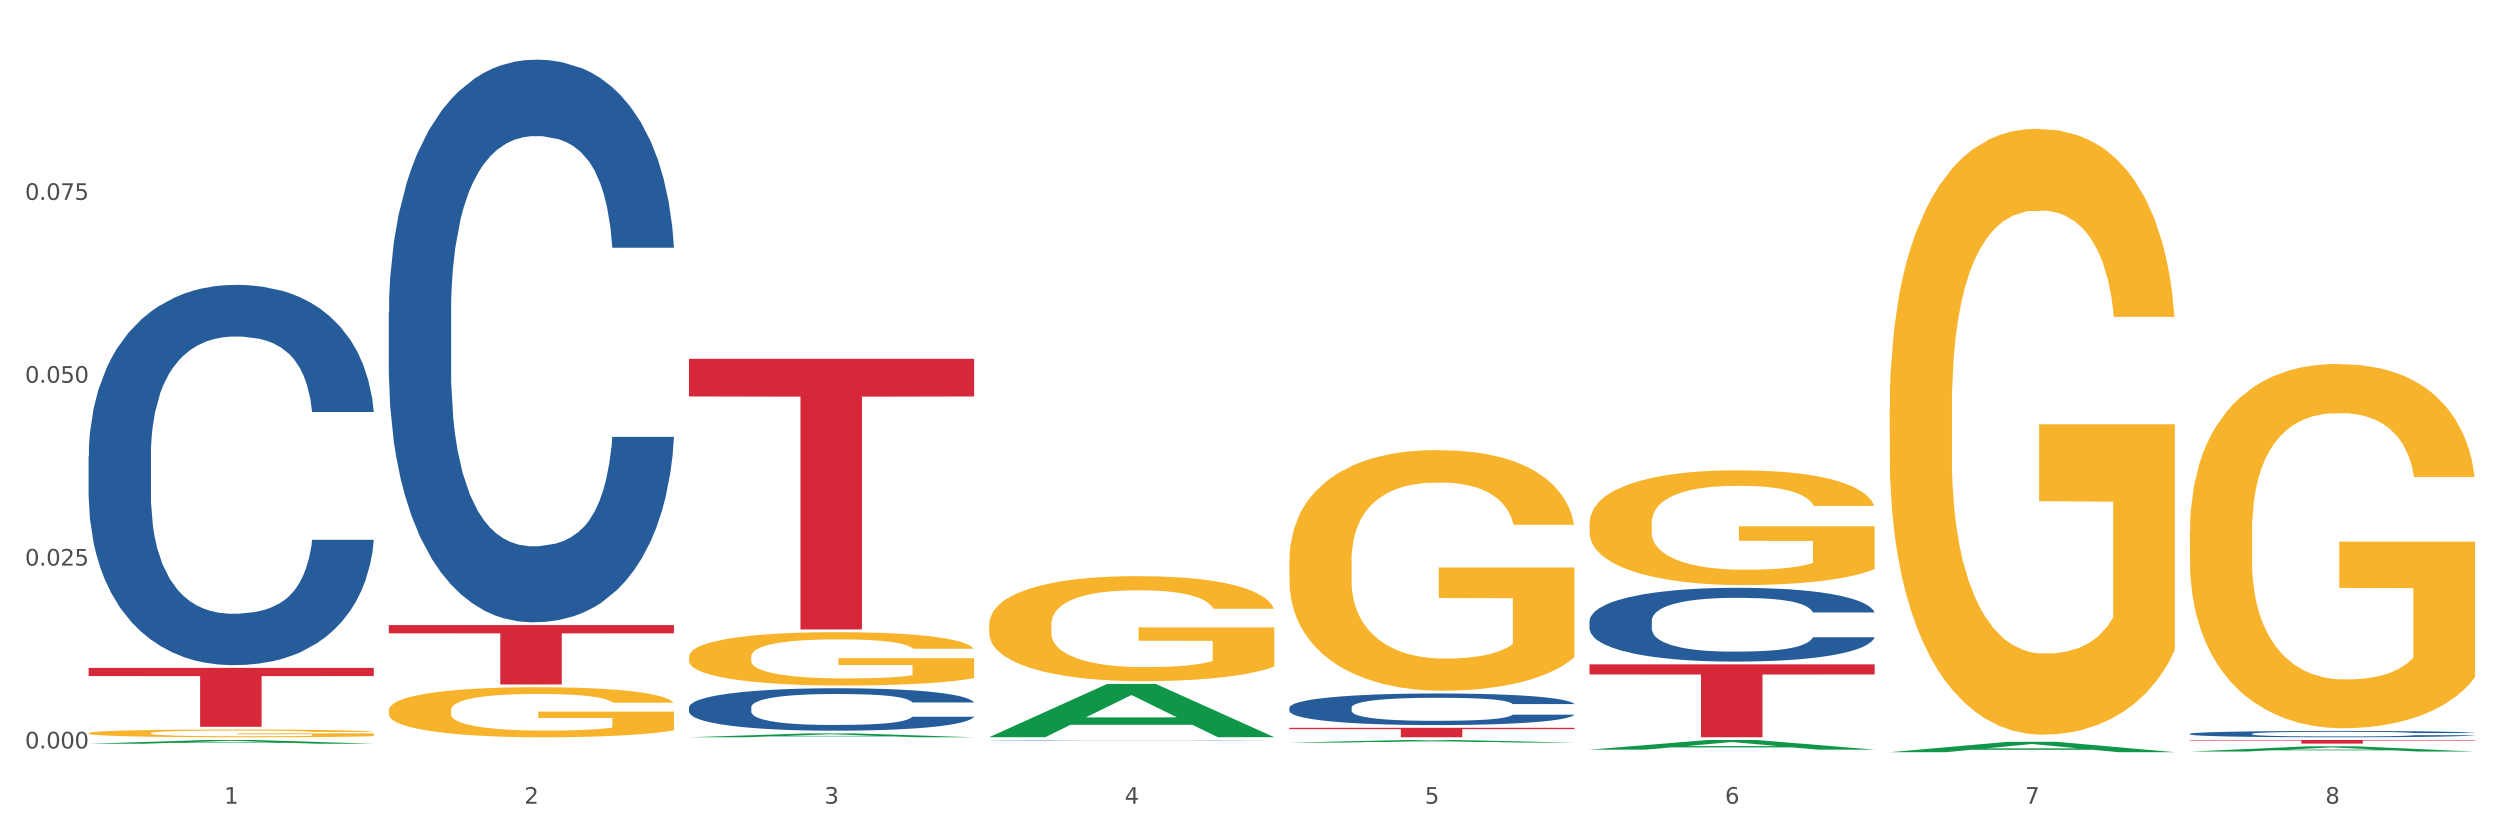 <?xml version="1.0" encoding="utf-8" standalone="no"?>
<!DOCTYPE svg PUBLIC "-//W3C//DTD SVG 1.1//EN"
  "http://www.w3.org/Graphics/SVG/1.1/DTD/svg11.dtd">
<svg xmlns:xlink="http://www.w3.org/1999/xlink" width="1080pt" height="360pt" viewBox="0 0 1080 360" xmlns="http://www.w3.org/2000/svg" version="1.1">
 <rect x="0" y="0" width="1080" height="360" fill="#333333" stroke="none"/>
 <defs>
  <style type="text/css">*{stroke-linejoin: round; stroke-linecap: butt}</style>
 </defs>
 <g id="figure_1">
  <g id="patch_1">
   <path d="M 0 360 
L 1080 360 
L 1080 0 
L 0 0 
z
" style="fill: #ffffff; stroke: #ffffff; stroke-linejoin: miter"/>
  </g>
  <g id="axes_1">
   <g id="matplotlib.axis_1">
    <g id="xtick_1">
     <g id="text_1">
      <!-- 1 -->
      <g style="fill: #4d4d4d" transform="translate(96.825 347.204) scale(0.096 -0.096)">
       <defs>
        <path id="DejaVuSans-31" d="M 794 531 
L 1825 531 
L 1825 4091 
L 703 3866 
L 703 4441 
L 1819 4666 
L 2450 4666 
L 2450 531 
L 3481 531 
L 3481 0 
L 794 0 
L 794 531 
z
" transform="scale(0.016)"/>
       </defs>
       <use xlink:href="#DejaVuSans-31"/>
      </g>
     </g>
    </g>
    <g id="xtick_2">
     <g id="text_2">
      <!-- 2 -->
      <g style="fill: #4d4d4d" transform="translate(226.5 347.204) scale(0.096 -0.096)">
       <defs>
        <path id="DejaVuSans-32" d="M 1228 531 
L 3431 531 
L 3431 0 
L 469 0 
L 469 531 
Q 828 903 1448 1529 
Q 2069 2156 2228 2338 
Q 2531 2678 2651 2914 
Q 2772 3150 2772 3378 
Q 2772 3750 2511 3984 
Q 2250 4219 1831 4219 
Q 1534 4219 1204 4116 
Q 875 4013 500 3803 
L 500 4441 
Q 881 4594 1212 4672 
Q 1544 4750 1819 4750 
Q 2544 4750 2975 4387 
Q 3406 4025 3406 3419 
Q 3406 3131 3298 2873 
Q 3191 2616 2906 2266 
Q 2828 2175 2409 1742 
Q 1991 1309 1228 531 
z
" transform="scale(0.016)"/>
       </defs>
       <use xlink:href="#DejaVuSans-32"/>
      </g>
     </g>
    </g>
    <g id="xtick_3">
     <g id="text_3">
      <!-- 3 -->
      <g style="fill: #4d4d4d" transform="translate(356.175 347.204) scale(0.096 -0.096)">
       <defs>
        <path id="DejaVuSans-33" d="M 2597 2516 
Q 3050 2419 3304 2112 
Q 3559 1806 3559 1356 
Q 3559 666 3084 287 
Q 2609 -91 1734 -91 
Q 1441 -91 1130 -33 
Q 819 25 488 141 
L 488 750 
Q 750 597 1062 519 
Q 1375 441 1716 441 
Q 2309 441 2620 675 
Q 2931 909 2931 1356 
Q 2931 1769 2642 2001 
Q 2353 2234 1838 2234 
L 1294 2234 
L 1294 2753 
L 1863 2753 
Q 2328 2753 2575 2939 
Q 2822 3125 2822 3475 
Q 2822 3834 2567 4026 
Q 2313 4219 1838 4219 
Q 1578 4219 1281 4162 
Q 984 4106 628 3988 
L 628 4550 
Q 988 4650 1302 4700 
Q 1616 4750 1894 4750 
Q 2613 4750 3031 4423 
Q 3450 4097 3450 3541 
Q 3450 3153 3228 2886 
Q 3006 2619 2597 2516 
z
" transform="scale(0.016)"/>
       </defs>
       <use xlink:href="#DejaVuSans-33"/>
      </g>
     </g>
    </g>
    <g id="xtick_4">
     <g id="text_4">
      <!-- 4 -->
      <g style="fill: #4d4d4d" transform="translate(485.85 347.204) scale(0.096 -0.096)">
       <defs>
        <path id="DejaVuSans-34" d="M 2419 4116 
L 825 1625 
L 2419 1625 
L 2419 4116 
z
M 2253 4666 
L 3047 4666 
L 3047 1625 
L 3713 1625 
L 3713 1100 
L 3047 1100 
L 3047 0 
L 2419 0 
L 2419 1100 
L 313 1100 
L 313 1709 
L 2253 4666 
z
" transform="scale(0.016)"/>
       </defs>
       <use xlink:href="#DejaVuSans-34"/>
      </g>
     </g>
    </g>
    <g id="xtick_5">
     <g id="text_5">
      <!-- 5 -->
      <g style="fill: #4d4d4d" transform="translate(615.525 347.204) scale(0.096 -0.096)">
       <defs>
        <path id="DejaVuSans-35" d="M 691 4666 
L 3169 4666 
L 3169 4134 
L 1269 4134 
L 1269 2991 
Q 1406 3038 1543 3061 
Q 1681 3084 1819 3084 
Q 2600 3084 3056 2656 
Q 3513 2228 3513 1497 
Q 3513 744 3044 326 
Q 2575 -91 1722 -91 
Q 1428 -91 1123 -41 
Q 819 9 494 109 
L 494 744 
Q 775 591 1075 516 
Q 1375 441 1709 441 
Q 2250 441 2565 725 
Q 2881 1009 2881 1497 
Q 2881 1984 2565 2268 
Q 2250 2553 1709 2553 
Q 1456 2553 1204 2497 
Q 953 2441 691 2322 
L 691 4666 
z
" transform="scale(0.016)"/>
       </defs>
       <use xlink:href="#DejaVuSans-35"/>
      </g>
     </g>
    </g>
    <g id="xtick_6">
     <g id="text_6">
      <!-- 6 -->
      <g style="fill: #4d4d4d" transform="translate(745.2 347.204) scale(0.096 -0.096)">
       <defs>
        <path id="DejaVuSans-36" d="M 2113 2584 
Q 1688 2584 1439 2293 
Q 1191 2003 1191 1497 
Q 1191 994 1439 701 
Q 1688 409 2113 409 
Q 2538 409 2786 701 
Q 3034 994 3034 1497 
Q 3034 2003 2786 2293 
Q 2538 2584 2113 2584 
z
M 3366 4563 
L 3366 3988 
Q 3128 4100 2886 4159 
Q 2644 4219 2406 4219 
Q 1781 4219 1451 3797 
Q 1122 3375 1075 2522 
Q 1259 2794 1537 2939 
Q 1816 3084 2150 3084 
Q 2853 3084 3261 2657 
Q 3669 2231 3669 1497 
Q 3669 778 3244 343 
Q 2819 -91 2113 -91 
Q 1303 -91 875 529 
Q 447 1150 447 2328 
Q 447 3434 972 4092 
Q 1497 4750 2381 4750 
Q 2619 4750 2861 4703 
Q 3103 4656 3366 4563 
z
" transform="scale(0.016)"/>
       </defs>
       <use xlink:href="#DejaVuSans-36"/>
      </g>
     </g>
    </g>
    <g id="xtick_7">
     <g id="text_7">
      <!-- 7 -->
      <g style="fill: #4d4d4d" transform="translate(874.875 347.204) scale(0.096 -0.096)">
       <defs>
        <path id="DejaVuSans-37" d="M 525 4666 
L 3525 4666 
L 3525 4397 
L 1831 0 
L 1172 0 
L 2766 4134 
L 525 4134 
L 525 4666 
z
" transform="scale(0.016)"/>
       </defs>
       <use xlink:href="#DejaVuSans-37"/>
      </g>
     </g>
    </g>
    <g id="xtick_8">
     <g id="text_8">
      <!-- 8 -->
      <g style="fill: #4d4d4d" transform="translate(1004.55 347.204) scale(0.096 -0.096)">
       <defs>
        <path id="DejaVuSans-38" d="M 2034 2216 
Q 1584 2216 1326 1975 
Q 1069 1734 1069 1313 
Q 1069 891 1326 650 
Q 1584 409 2034 409 
Q 2484 409 2743 651 
Q 3003 894 3003 1313 
Q 3003 1734 2745 1975 
Q 2488 2216 2034 2216 
z
M 1403 2484 
Q 997 2584 770 2862 
Q 544 3141 544 3541 
Q 544 4100 942 4425 
Q 1341 4750 2034 4750 
Q 2731 4750 3128 4425 
Q 3525 4100 3525 3541 
Q 3525 3141 3298 2862 
Q 3072 2584 2669 2484 
Q 3125 2378 3379 2068 
Q 3634 1759 3634 1313 
Q 3634 634 3220 271 
Q 2806 -91 2034 -91 
Q 1263 -91 848 271 
Q 434 634 434 1313 
Q 434 1759 690 2068 
Q 947 2378 1403 2484 
z
M 1172 3481 
Q 1172 3119 1398 2916 
Q 1625 2713 2034 2713 
Q 2441 2713 2670 2916 
Q 2900 3119 2900 3481 
Q 2900 3844 2670 4047 
Q 2441 4250 2034 4250 
Q 1625 4250 1398 4047 
Q 1172 3844 1172 3481 
z
" transform="scale(0.016)"/>
       </defs>
       <use xlink:href="#DejaVuSans-38"/>
      </g>
     </g>
    </g>
    <g id="xtick_9"/>
    <g id="xtick_10"/>
    <g id="xtick_11"/>
    <g id="xtick_12"/>
    <g id="xtick_13"/>
    <g id="xtick_14"/>
    <g id="xtick_15"/>
   </g>
   <g id="matplotlib.axis_2">
    <g id="ytick_1">
     <g id="text_9">
      <!-- 0.000 -->
      <g style="fill: #4d4d4d" transform="translate(10.8 323.327) scale(0.096 -0.096)">
       <defs>
        <path id="DejaVuSans-30" d="M 2034 4250 
Q 1547 4250 1301 3770 
Q 1056 3291 1056 2328 
Q 1056 1369 1301 889 
Q 1547 409 2034 409 
Q 2525 409 2770 889 
Q 3016 1369 3016 2328 
Q 3016 3291 2770 3770 
Q 2525 4250 2034 4250 
z
M 2034 4750 
Q 2819 4750 3233 4129 
Q 3647 3509 3647 2328 
Q 3647 1150 3233 529 
Q 2819 -91 2034 -91 
Q 1250 -91 836 529 
Q 422 1150 422 2328 
Q 422 3509 836 4129 
Q 1250 4750 2034 4750 
z
" transform="scale(0.016)"/>
        <path id="DejaVuSans-2e" d="M 684 794 
L 1344 794 
L 1344 0 
L 684 0 
L 684 794 
z
" transform="scale(0.016)"/>
       </defs>
       <use xlink:href="#DejaVuSans-30"/>
       <use xlink:href="#DejaVuSans-2e" transform="translate(63.623 0)"/>
       <use xlink:href="#DejaVuSans-30" transform="translate(95.41 0)"/>
       <use xlink:href="#DejaVuSans-30" transform="translate(159.033 0)"/>
       <use xlink:href="#DejaVuSans-30" transform="translate(222.656 0)"/>
      </g>
     </g>
    </g>
    <g id="ytick_2">
     <g id="text_10">
      <!-- 0.025 -->
      <g style="fill: #4d4d4d" transform="translate(10.8 244.335) scale(0.096 -0.096)">
       <use xlink:href="#DejaVuSans-30"/>
       <use xlink:href="#DejaVuSans-2e" transform="translate(63.623 0)"/>
       <use xlink:href="#DejaVuSans-30" transform="translate(95.41 0)"/>
       <use xlink:href="#DejaVuSans-32" transform="translate(159.033 0)"/>
       <use xlink:href="#DejaVuSans-35" transform="translate(222.656 0)"/>
      </g>
     </g>
    </g>
    <g id="ytick_3">
     <g id="text_11">
      <!-- 0.050 -->
      <g style="fill: #4d4d4d" transform="translate(10.8 165.344) scale(0.096 -0.096)">
       <use xlink:href="#DejaVuSans-30"/>
       <use xlink:href="#DejaVuSans-2e" transform="translate(63.623 0)"/>
       <use xlink:href="#DejaVuSans-30" transform="translate(95.41 0)"/>
       <use xlink:href="#DejaVuSans-35" transform="translate(159.033 0)"/>
       <use xlink:href="#DejaVuSans-30" transform="translate(222.656 0)"/>
      </g>
     </g>
    </g>
    <g id="ytick_4">
     <g id="text_12">
      <!-- 0.075 -->
      <g style="fill: #4d4d4d" transform="translate(10.8 86.352) scale(0.096 -0.096)">
       <use xlink:href="#DejaVuSans-30"/>
       <use xlink:href="#DejaVuSans-2e" transform="translate(63.623 0)"/>
       <use xlink:href="#DejaVuSans-30" transform="translate(95.41 0)"/>
       <use xlink:href="#DejaVuSans-37" transform="translate(159.033 0)"/>
       <use xlink:href="#DejaVuSans-35" transform="translate(222.656 0)"/>
      </g>
     </g>
    </g>
    <g id="ytick_5"/>
    <g id="ytick_6"/>
    <g id="ytick_7"/>
    <g id="ytick_8"/>
   </g>
   <g id="PolyCollection_1">
    <path d="M 38.283 321.289 
L 38.41 321.288 
L 89.211 319.682 
L 110.293 319.68 
L 161.474 321.292 
L 137.09 321.292 
L 126.041 320.917 
L 73.589 320.917 
L 73.208 320.923 
L 62.54 321.292 
L 38.283 321.292 
L 38.283 321.289 
L 80.193 320.693 
L 119.437 320.691 
L 100.006 320.024 
L 99.752 320.021 
L 99.498 320.025 
L 80.066 320.691 
L 80.193 320.693 
L 38.283 321.289 
z
" clip-path="url(#p9189af921f)" style="fill: #109648"/>
    <path d="M 297.633 305.564 
L 297.779 305.547 
L 297.779 305.078 
L 298.216 304.442 
L 299.817 303.27 
L 301.856 302.382 
L 305.351 301.344 
L 307.244 300.909 
L 309.719 300.423 
L 314.816 299.636 
L 320.641 298.966 
L 324.718 298.598 
L 327.776 298.363 
L 334.62 297.945 
L 338.551 297.76 
L 342.629 297.61 
L 346.123 297.509 
L 351.948 297.392 
L 356.608 297.342 
L 361.996 297.325 
L 366.51 297.342 
L 372.48 297.409 
L 381.217 297.61 
L 384.566 297.727 
L 389.08 297.928 
L 393.74 298.196 
L 397.526 298.464 
L 401.894 298.849 
L 406.409 299.351 
L 410.777 299.988 
L 413.835 300.574 
L 416.31 301.193 
L 418.495 301.947 
L 420.096 302.767 
L 420.825 303.454 
L 394.177 303.454 
L 393.449 302.834 
L 391.993 302.165 
L 390.536 301.712 
L 388.935 301.344 
L 386.459 300.925 
L 384.275 300.657 
L 380.634 300.339 
L 377.285 300.138 
L 374.519 300.021 
L 371.169 299.921 
L 364.034 299.82 
L 358.938 299.82 
L 355.734 299.854 
L 351.802 299.937 
L 348.453 300.055 
L 344.522 300.256 
L 341.464 300.473 
L 338.406 300.758 
L 336.658 300.959 
L 334.037 301.327 
L 332.29 301.629 
L 329.96 302.148 
L 328.649 302.516 
L 326.32 303.471 
L 325.3 304.174 
L 324.863 304.66 
L 324.572 305.195 
L 324.572 307.808 
L 325.446 308.98 
L 326.174 309.482 
L 327.339 310.052 
L 329.523 310.788 
L 332.727 311.509 
L 336.076 312.028 
L 338.843 312.346 
L 341.464 312.58 
L 344.085 312.764 
L 347.288 312.932 
L 349.909 313.032 
L 353.841 313.133 
L 358.501 313.183 
L 362.141 313.183 
L 369.568 313.099 
L 372.917 313.016 
L 376.12 312.898 
L 379.615 312.714 
L 382.382 312.513 
L 383.984 312.363 
L 386.605 312.044 
L 388.643 311.709 
L 390.391 311.324 
L 391.556 310.989 
L 392.866 310.487 
L 393.886 309.918 
L 394.177 309.616 
L 420.825 309.616 
L 420.242 310.219 
L 419.223 310.805 
L 417.184 311.592 
L 415.582 312.044 
L 413.107 312.597 
L 410.486 313.066 
L 406.845 313.585 
L 403.496 313.97 
L 400.001 314.305 
L 396.215 314.606 
L 389.371 315.025 
L 386.896 315.142 
L 381.654 315.343 
L 377.577 315.46 
L 371.606 315.578 
L 365.49 315.645 
L 359.083 315.661 
L 353.404 315.628 
L 347.143 315.527 
L 343.211 315.427 
L 338.843 315.276 
L 333.746 315.042 
L 328.941 314.757 
L 324.427 314.422 
L 320.204 314.037 
L 316.272 313.602 
L 311.175 312.882 
L 307.389 312.178 
L 304.623 311.525 
L 302.73 310.973 
L 300.837 310.269 
L 299.817 309.784 
L 298.216 308.612 
L 297.633 307.523 
L 297.633 305.564 
z
" clip-path="url(#p9189af921f)" style="fill: #255c99"/>
    <path d="M 427.308 319.776 
L 427.454 319.775 
L 427.454 319.77 
L 427.891 319.763 
L 429.493 319.749 
L 431.531 319.739 
L 435.026 319.727 
L 436.919 319.722 
L 439.394 319.716 
L 444.491 319.707 
L 450.316 319.699 
L 454.393 319.695 
L 457.451 319.692 
L 464.295 319.687 
L 468.226 319.685 
L 472.304 319.683 
L 475.798 319.682 
L 481.623 319.681 
L 486.283 319.68 
L 491.671 319.68 
L 496.185 319.68 
L 502.155 319.681 
L 510.892 319.683 
L 514.241 319.685 
L 518.755 319.687 
L 523.415 319.69 
L 527.201 319.693 
L 531.57 319.698 
L 536.084 319.704 
L 540.452 319.711 
L 543.51 319.718 
L 545.986 319.725 
L 548.17 319.734 
L 549.772 319.743 
L 550.5 319.751 
L 523.852 319.751 
L 523.124 319.744 
L 521.668 319.736 
L 520.211 319.731 
L 518.61 319.727 
L 516.134 319.722 
L 513.95 319.719 
L 510.31 319.715 
L 506.96 319.713 
L 504.194 319.711 
L 500.844 319.71 
L 493.709 319.709 
L 488.613 319.709 
L 485.409 319.709 
L 481.478 319.71 
L 478.128 319.712 
L 474.197 319.714 
L 471.139 319.717 
L 468.081 319.72 
L 466.333 319.722 
L 463.712 319.726 
L 461.965 319.73 
L 459.635 319.736 
L 458.325 319.74 
L 455.995 319.751 
L 454.975 319.76 
L 454.539 319.765 
L 454.247 319.771 
L 454.247 319.802 
L 455.121 319.815 
L 455.849 319.821 
L 457.014 319.828 
L 459.198 319.836 
L 462.402 319.845 
L 465.751 319.851 
L 468.518 319.854 
L 471.139 319.857 
L 473.76 319.859 
L 476.963 319.861 
L 479.585 319.862 
L 483.516 319.864 
L 488.176 319.864 
L 491.816 319.864 
L 499.243 319.863 
L 502.592 319.862 
L 505.795 319.861 
L 509.29 319.859 
L 512.057 319.856 
L 513.659 319.855 
L 516.28 319.851 
L 518.318 319.847 
L 520.066 319.843 
L 521.231 319.839 
L 522.541 319.833 
L 523.561 319.826 
L 523.852 319.823 
L 550.5 319.823 
L 549.917 319.83 
L 548.898 319.837 
L 546.859 319.846 
L 545.257 319.851 
L 542.782 319.857 
L 540.161 319.863 
L 536.52 319.869 
L 533.171 319.873 
L 529.677 319.877 
L 525.89 319.881 
L 519.047 319.886 
L 516.571 319.887 
L 511.329 319.889 
L 507.252 319.891 
L 501.281 319.892 
L 495.165 319.893 
L 488.758 319.893 
L 483.079 319.893 
L 476.818 319.891 
L 472.886 319.89 
L 468.518 319.888 
L 463.421 319.886 
L 458.616 319.882 
L 454.102 319.879 
L 449.879 319.874 
L 445.947 319.869 
L 440.851 319.861 
L 437.065 319.852 
L 434.298 319.845 
L 432.405 319.838 
L 430.512 319.83 
L 429.493 319.825 
L 427.891 319.811 
L 427.308 319.798 
L 427.308 319.776 
z
" clip-path="url(#p9189af921f)" style="fill: #255c99"/>
    <path d="M 556.983 305.719 
L 557.129 305.707 
L 557.129 305.358 
L 557.566 304.884 
L 559.168 304.011 
L 561.206 303.35 
L 564.701 302.577 
L 566.594 302.253 
L 569.07 301.891 
L 574.166 301.305 
L 579.991 300.807 
L 584.068 300.532 
L 587.126 300.358 
L 593.97 300.046 
L 597.902 299.909 
L 601.979 299.797 
L 605.474 299.722 
L 611.298 299.635 
L 615.958 299.597 
L 621.346 299.585 
L 625.86 299.597 
L 631.83 299.647 
L 640.567 299.797 
L 643.916 299.884 
L 648.43 300.034 
L 653.09 300.233 
L 656.876 300.433 
L 661.245 300.719 
L 665.759 301.093 
L 670.127 301.567 
L 673.185 302.004 
L 675.661 302.465 
L 677.845 303.026 
L 679.447 303.637 
L 680.175 304.148 
L 653.527 304.148 
L 652.799 303.687 
L 651.343 303.188 
L 649.887 302.851 
L 648.285 302.577 
L 645.809 302.265 
L 643.625 302.066 
L 639.985 301.829 
L 636.635 301.679 
L 633.869 301.592 
L 630.52 301.517 
L 623.384 301.442 
L 618.288 301.442 
L 615.084 301.467 
L 611.153 301.53 
L 607.803 301.617 
L 603.872 301.767 
L 600.814 301.929 
L 597.756 302.141 
L 596.009 302.29 
L 593.387 302.565 
L 591.64 302.789 
L 589.31 303.176 
L 588 303.45 
L 585.67 304.161 
L 584.65 304.684 
L 584.214 305.046 
L 583.922 305.445 
L 583.922 307.39 
L 584.796 308.263 
L 585.524 308.637 
L 586.689 309.061 
L 588.873 309.609 
L 592.077 310.145 
L 595.426 310.532 
L 598.193 310.769 
L 600.814 310.943 
L 603.435 311.081 
L 606.639 311.205 
L 609.26 311.28 
L 613.191 311.355 
L 617.851 311.392 
L 621.491 311.392 
L 628.918 311.33 
L 632.267 311.268 
L 635.471 311.18 
L 638.965 311.043 
L 641.732 310.894 
L 643.334 310.781 
L 645.955 310.544 
L 647.994 310.295 
L 649.741 310.008 
L 650.906 309.759 
L 652.216 309.385 
L 653.236 308.961 
L 653.527 308.737 
L 680.175 308.737 
L 679.592 309.185 
L 678.573 309.622 
L 676.534 310.208 
L 674.933 310.544 
L 672.457 310.956 
L 669.836 311.305 
L 666.196 311.692 
L 662.846 311.978 
L 659.352 312.228 
L 655.566 312.452 
L 648.722 312.764 
L 646.246 312.851 
L 641.004 313.001 
L 636.927 313.088 
L 630.956 313.175 
L 624.841 313.225 
L 618.433 313.238 
L 612.754 313.213 
L 606.493 313.138 
L 602.561 313.063 
L 598.193 312.951 
L 593.096 312.776 
L 588.291 312.564 
L 583.777 312.315 
L 579.554 312.028 
L 575.622 311.704 
L 570.526 311.168 
L 566.74 310.644 
L 563.973 310.158 
L 562.08 309.746 
L 560.187 309.223 
L 559.168 308.861 
L 557.566 307.988 
L 556.983 307.178 
L 556.983 305.719 
z
" clip-path="url(#p9189af921f)" style="fill: #255c99"/>
    <path d="M 686.658 268.26 
L 686.804 268.23 
L 686.804 267.415 
L 687.241 266.309 
L 688.843 264.271 
L 690.881 262.728 
L 694.376 260.923 
L 696.269 260.166 
L 698.745 259.322 
L 703.841 257.954 
L 709.666 256.789 
L 713.743 256.149 
L 716.801 255.741 
L 723.645 255.013 
L 727.577 254.693 
L 731.654 254.431 
L 735.149 254.256 
L 740.973 254.052 
L 745.633 253.965 
L 751.021 253.936 
L 755.535 253.965 
L 761.505 254.082 
L 770.242 254.431 
L 773.591 254.635 
L 778.105 254.984 
L 782.765 255.45 
L 786.551 255.916 
L 790.92 256.585 
L 795.434 257.459 
L 799.802 258.565 
L 802.86 259.584 
L 805.336 260.661 
L 807.52 261.971 
L 809.122 263.398 
L 809.85 264.591 
L 783.202 264.591 
L 782.474 263.514 
L 781.018 262.35 
L 779.562 261.564 
L 777.96 260.923 
L 775.484 260.195 
L 773.3 259.729 
L 769.66 259.176 
L 766.311 258.827 
L 763.544 258.623 
L 760.195 258.449 
L 753.059 258.274 
L 747.963 258.274 
L 744.759 258.332 
L 740.828 258.478 
L 737.479 258.681 
L 733.547 259.031 
L 730.489 259.409 
L 727.431 259.904 
L 725.684 260.254 
L 723.063 260.894 
L 721.315 261.418 
L 718.985 262.321 
L 717.675 262.961 
L 715.345 264.62 
L 714.326 265.843 
L 713.889 266.687 
L 713.597 267.619 
L 713.597 272.161 
L 714.471 274.199 
L 715.199 275.072 
L 716.364 276.062 
L 718.548 277.343 
L 721.752 278.595 
L 725.101 279.497 
L 727.868 280.05 
L 730.489 280.458 
L 733.11 280.778 
L 736.314 281.069 
L 738.935 281.244 
L 742.866 281.419 
L 747.526 281.506 
L 751.166 281.506 
L 758.593 281.36 
L 761.942 281.215 
L 765.146 281.011 
L 768.64 280.691 
L 771.407 280.341 
L 773.009 280.079 
L 775.63 279.526 
L 777.669 278.944 
L 779.416 278.274 
L 780.581 277.692 
L 781.891 276.819 
L 782.911 275.829 
L 783.202 275.305 
L 809.85 275.305 
L 809.267 276.353 
L 808.248 277.372 
L 806.209 278.74 
L 804.608 279.526 
L 802.132 280.487 
L 799.511 281.302 
L 795.871 282.205 
L 792.521 282.874 
L 789.027 283.457 
L 785.241 283.981 
L 778.397 284.708 
L 775.921 284.912 
L 770.679 285.262 
L 766.602 285.465 
L 760.632 285.669 
L 754.516 285.786 
L 748.109 285.815 
L 742.429 285.756 
L 736.168 285.582 
L 732.236 285.407 
L 727.868 285.145 
L 722.771 284.737 
L 717.966 284.243 
L 713.452 283.66 
L 709.229 282.991 
L 705.297 282.234 
L 700.201 280.982 
L 696.415 279.759 
L 693.648 278.624 
L 691.755 277.663 
L 689.862 276.44 
L 688.843 275.596 
L 687.241 273.558 
L 686.658 271.666 
L 686.658 268.26 
z
" clip-path="url(#p9189af921f)" style="fill: #255c99"/>
    <path d="M 946.009 317.001 
L 946.154 316.998 
L 946.154 316.928 
L 946.591 316.834 
L 948.193 316.659 
L 950.232 316.527 
L 953.726 316.372 
L 955.619 316.307 
L 958.095 316.235 
L 963.191 316.118 
L 969.016 316.018 
L 973.093 315.963 
L 976.151 315.928 
L 982.995 315.866 
L 986.927 315.839 
L 991.004 315.816 
L 994.499 315.801 
L 1000.324 315.784 
L 1004.983 315.776 
L 1010.371 315.774 
L 1014.885 315.776 
L 1020.855 315.786 
L 1029.592 315.816 
L 1032.942 315.834 
L 1037.456 315.864 
L 1042.115 315.904 
L 1045.901 315.943 
L 1050.27 316.001 
L 1054.784 316.076 
L 1059.152 316.17 
L 1062.21 316.258 
L 1064.686 316.35 
L 1066.87 316.462 
L 1068.472 316.584 
L 1069.2 316.687 
L 1042.552 316.687 
L 1041.824 316.594 
L 1040.368 316.494 
L 1038.912 316.427 
L 1037.31 316.372 
L 1034.835 316.31 
L 1032.65 316.27 
L 1029.01 316.223 
L 1025.661 316.193 
L 1022.894 316.175 
L 1019.545 316.16 
L 1012.41 316.145 
L 1007.313 316.145 
L 1004.11 316.15 
L 1000.178 316.163 
L 996.829 316.18 
L 992.897 316.21 
L 989.839 316.243 
L 986.781 316.285 
L 985.034 316.315 
L 982.413 316.37 
L 980.665 316.415 
L 978.335 316.492 
L 977.025 316.547 
L 974.695 316.689 
L 973.676 316.794 
L 973.239 316.866 
L 972.948 316.946 
L 972.948 317.335 
L 973.821 317.509 
L 974.549 317.584 
L 975.714 317.669 
L 977.899 317.779 
L 981.102 317.886 
L 984.451 317.963 
L 987.218 318.011 
L 989.839 318.046 
L 992.46 318.073 
L 995.664 318.098 
L 998.285 318.113 
L 1002.217 318.128 
L 1006.876 318.135 
L 1010.517 318.135 
L 1017.943 318.123 
L 1021.292 318.11 
L 1024.496 318.093 
L 1027.991 318.065 
L 1030.757 318.036 
L 1032.359 318.013 
L 1034.98 317.966 
L 1037.019 317.916 
L 1038.766 317.858 
L 1039.931 317.809 
L 1041.242 317.734 
L 1042.261 317.649 
L 1042.552 317.604 
L 1069.2 317.604 
L 1068.618 317.694 
L 1067.598 317.781 
L 1065.56 317.898 
L 1063.958 317.966 
L 1061.482 318.048 
L 1058.861 318.118 
L 1055.221 318.195 
L 1051.872 318.252 
L 1048.377 318.302 
L 1044.591 318.347 
L 1037.747 318.41 
L 1035.271 318.427 
L 1030.029 318.457 
L 1025.952 318.474 
L 1019.982 318.492 
L 1013.866 318.502 
L 1007.459 318.504 
L 1001.78 318.499 
L 995.518 318.484 
L 991.587 318.469 
L 987.218 318.447 
L 982.121 318.412 
L 977.316 318.37 
L 972.802 318.32 
L 968.579 318.262 
L 964.648 318.198 
L 959.551 318.09 
L 955.765 317.986 
L 952.998 317.888 
L 951.105 317.806 
L 949.212 317.701 
L 948.193 317.629 
L 946.591 317.455 
L 946.009 317.292 
L 946.009 317.001 
z
" clip-path="url(#p9189af921f)" style="fill: #255c99"/>
    <path d="M 38.283 316.701 
L 38.428 316.698 
L 38.428 316.587 
L 38.719 316.492 
L 40.174 316.263 
L 42.355 316.073 
L 43.955 315.972 
L 45.555 315.889 
L 47.446 315.806 
L 49.773 315.721 
L 53.991 315.595 
L 56.609 315.531 
L 59.809 315.463 
L 65.627 315.365 
L 69.844 315.31 
L 74.208 315.264 
L 81.335 315.209 
L 85.989 315.185 
L 90.934 315.166 
L 96.897 315.154 
L 101.406 315.151 
L 111.296 315.16 
L 119.732 315.188 
L 123.804 315.209 
L 129.04 315.246 
L 131.804 315.271 
L 136.312 315.32 
L 140.967 315.384 
L 144.166 315.439 
L 148.966 315.543 
L 152.602 315.647 
L 155.947 315.776 
L 157.693 315.865 
L 159.002 315.947 
L 160.165 316.042 
L 161.329 316.192 
L 135.149 316.192 
L 134.131 316.085 
L 132.531 315.984 
L 130.204 315.886 
L 128.168 315.825 
L 124.677 315.748 
L 121.477 315.699 
L 118.132 315.663 
L 114.059 315.632 
L 110.86 315.617 
L 106.351 315.604 
L 97.479 315.607 
L 91.516 315.632 
L 87.443 315.663 
L 84.825 315.69 
L 82.498 315.721 
L 79.88 315.764 
L 76.826 315.828 
L 74.644 315.886 
L 72.462 315.96 
L 70.717 316.033 
L 69.117 316.119 
L 67.808 316.211 
L 66.79 316.306 
L 65.917 316.422 
L 65.19 316.615 
L 65.19 317.034 
L 65.481 317.129 
L 66.208 317.255 
L 67.081 317.35 
L 68.535 317.463 
L 69.844 317.54 
L 72.317 317.65 
L 75.08 317.742 
L 77.262 317.8 
L 79.444 317.849 
L 83.225 317.916 
L 87.443 317.971 
L 91.079 318.005 
L 96.024 318.036 
L 99.37 318.048 
L 102.279 318.054 
L 109.405 318.054 
L 114.496 318.045 
L 120.168 318.024 
L 124.531 317.996 
L 128.168 317.962 
L 132.24 317.907 
L 134.858 317.855 
L 134.858 317.215 
L 102.86 317.212 
L 102.86 316.786 
L 161.474 316.786 
L 161.474 318.036 
L 159.002 318.1 
L 156.238 318.158 
L 153.329 318.21 
L 148.966 318.275 
L 143.73 318.336 
L 139.076 318.379 
L 134.131 318.416 
L 128.313 318.449 
L 120.75 318.48 
L 116.096 318.492 
L 110.278 318.501 
L 103.442 318.504 
L 97.479 318.498 
L 91.661 318.483 
L 85.552 318.455 
L 79.589 318.416 
L 75.08 318.376 
L 70.572 318.327 
L 65.772 318.262 
L 61.99 318.201 
L 59.082 318.146 
L 55.882 318.076 
L 52.391 317.984 
L 49.773 317.901 
L 47.446 317.815 
L 44.973 317.705 
L 43.228 317.61 
L 41.483 317.491 
L 40.465 317.402 
L 39.301 317.264 
L 38.428 317.071 
L 38.283 316.701 
z
" clip-path="url(#p9189af921f)" style="fill: #f7b32b"/>
    <path d="M 167.958 306.871 
L 168.104 306.851 
L 168.104 306.14 
L 168.394 305.528 
L 169.849 304.047 
L 172.031 302.822 
L 173.63 302.17 
L 175.23 301.637 
L 177.121 301.104 
L 179.448 300.551 
L 183.666 299.741 
L 186.284 299.326 
L 189.484 298.891 
L 195.302 298.259 
L 199.52 297.904 
L 203.883 297.608 
L 211.01 297.252 
L 215.664 297.094 
L 220.609 296.976 
L 226.572 296.897 
L 231.081 296.877 
L 240.971 296.936 
L 249.407 297.114 
L 253.479 297.252 
L 258.715 297.489 
L 261.479 297.647 
L 265.988 297.963 
L 270.642 298.378 
L 273.842 298.733 
L 278.641 299.405 
L 282.277 300.077 
L 285.623 300.906 
L 287.368 301.479 
L 288.677 302.012 
L 289.84 302.624 
L 291.004 303.592 
L 264.824 303.592 
L 263.806 302.901 
L 262.206 302.249 
L 259.879 301.617 
L 257.843 301.222 
L 254.352 300.728 
L 251.152 300.412 
L 247.807 300.175 
L 243.735 299.978 
L 240.535 299.879 
L 236.026 299.8 
L 227.154 299.82 
L 221.191 299.978 
L 217.118 300.175 
L 214.5 300.353 
L 212.173 300.551 
L 209.555 300.827 
L 206.501 301.242 
L 204.319 301.617 
L 202.138 302.091 
L 200.392 302.565 
L 198.792 303.118 
L 197.483 303.711 
L 196.465 304.323 
L 195.593 305.074 
L 194.865 306.318 
L 194.865 309.024 
L 195.156 309.636 
L 195.883 310.446 
L 196.756 311.058 
L 198.211 311.789 
L 199.52 312.283 
L 201.992 312.994 
L 204.756 313.586 
L 206.937 313.962 
L 209.119 314.278 
L 212.9 314.712 
L 217.118 315.068 
L 220.754 315.285 
L 225.699 315.482 
L 229.045 315.561 
L 231.954 315.601 
L 239.08 315.601 
L 244.171 315.542 
L 249.843 315.403 
L 254.207 315.226 
L 257.843 315.008 
L 261.915 314.653 
L 264.533 314.317 
L 264.533 310.189 
L 232.535 310.169 
L 232.535 307.424 
L 291.149 307.424 
L 291.149 315.482 
L 288.677 315.897 
L 285.913 316.272 
L 283.005 316.608 
L 278.641 317.023 
L 273.405 317.418 
L 268.751 317.695 
L 263.806 317.932 
L 257.988 318.149 
L 250.425 318.346 
L 245.771 318.425 
L 239.953 318.485 
L 233.117 318.504 
L 227.154 318.465 
L 221.336 318.366 
L 215.227 318.188 
L 209.264 317.932 
L 204.756 317.675 
L 200.247 317.359 
L 195.447 316.944 
L 191.666 316.549 
L 188.757 316.193 
L 185.557 315.739 
L 182.066 315.147 
L 179.448 314.613 
L 177.121 314.06 
L 174.649 313.349 
L 172.903 312.737 
L 171.158 311.967 
L 170.14 311.394 
L 168.976 310.505 
L 168.104 309.261 
L 167.958 306.871 
z
" clip-path="url(#p9189af921f)" style="fill: #f7b32b"/>
    <path d="M 297.633 283.753 
L 297.779 283.732 
L 297.779 282.974 
L 298.07 282.321 
L 299.524 280.743 
L 301.706 279.438 
L 303.306 278.743 
L 304.905 278.175 
L 306.796 277.607 
L 309.123 277.018 
L 313.341 276.155 
L 315.959 275.713 
L 319.159 275.25 
L 324.977 274.576 
L 329.195 274.197 
L 333.558 273.881 
L 340.685 273.503 
L 345.339 273.334 
L 350.284 273.208 
L 356.247 273.124 
L 360.756 273.103 
L 370.646 273.166 
L 379.082 273.355 
L 383.154 273.503 
L 388.39 273.755 
L 391.154 273.924 
L 395.663 274.26 
L 400.317 274.702 
L 403.517 275.081 
L 408.316 275.797 
L 411.952 276.512 
L 415.298 277.396 
L 417.043 278.007 
L 418.352 278.575 
L 419.516 279.227 
L 420.679 280.259 
L 394.499 280.259 
L 393.481 279.522 
L 391.881 278.828 
L 389.554 278.154 
L 387.518 277.733 
L 384.027 277.207 
L 380.827 276.87 
L 377.482 276.618 
L 373.41 276.407 
L 370.21 276.302 
L 365.701 276.218 
L 356.829 276.239 
L 350.866 276.407 
L 346.793 276.618 
L 344.175 276.807 
L 341.848 277.018 
L 339.23 277.312 
L 336.176 277.754 
L 333.994 278.154 
L 331.813 278.659 
L 330.067 279.164 
L 328.467 279.754 
L 327.158 280.385 
L 326.14 281.038 
L 325.268 281.837 
L 324.54 283.163 
L 324.54 286.047 
L 324.831 286.699 
L 325.558 287.562 
L 326.431 288.215 
L 327.886 288.993 
L 329.195 289.52 
L 331.667 290.277 
L 334.431 290.909 
L 336.612 291.309 
L 338.794 291.645 
L 342.575 292.108 
L 346.793 292.487 
L 350.429 292.719 
L 355.375 292.929 
L 358.72 293.013 
L 361.629 293.055 
L 368.755 293.055 
L 373.846 292.992 
L 379.518 292.845 
L 383.882 292.656 
L 387.518 292.424 
L 391.59 292.045 
L 394.208 291.687 
L 394.208 287.289 
L 362.21 287.268 
L 362.21 284.342 
L 420.825 284.342 
L 420.825 292.929 
L 418.352 293.371 
L 415.589 293.771 
L 412.68 294.129 
L 408.316 294.571 
L 403.08 294.992 
L 398.426 295.286 
L 393.481 295.539 
L 387.663 295.771 
L 380.1 295.981 
L 375.446 296.065 
L 369.628 296.128 
L 362.792 296.149 
L 356.829 296.107 
L 351.011 296.002 
L 344.903 295.813 
L 338.939 295.539 
L 334.431 295.265 
L 329.922 294.929 
L 325.122 294.487 
L 321.341 294.066 
L 318.432 293.687 
L 315.232 293.203 
L 311.741 292.571 
L 309.123 292.003 
L 306.796 291.414 
L 304.324 290.656 
L 302.578 290.004 
L 300.833 289.183 
L 299.815 288.572 
L 298.651 287.625 
L 297.779 286.299 
L 297.633 283.753 
z
" clip-path="url(#p9189af921f)" style="fill: #f7b32b"/>
    <path d="M 167.958 134.987 
L 168.104 134.765 
L 168.104 128.549 
L 168.541 120.113 
L 170.142 104.572 
L 172.181 92.806 
L 175.676 79.041 
L 177.569 73.269 
L 180.044 66.831 
L 185.141 56.396 
L 190.965 47.516 
L 195.043 42.632 
L 198.101 39.524 
L 204.945 33.974 
L 208.876 31.532 
L 212.954 29.534 
L 216.448 28.202 
L 222.273 26.648 
L 226.933 25.982 
L 232.32 25.759 
L 236.835 25.982 
L 242.805 26.87 
L 251.542 29.534 
L 254.891 31.088 
L 259.405 33.752 
L 264.065 37.304 
L 267.851 40.856 
L 272.219 45.962 
L 276.733 52.622 
L 281.102 61.059 
L 284.16 68.829 
L 286.635 77.043 
L 288.82 87.033 
L 290.421 97.912 
L 291.149 107.014 
L 264.502 107.014 
L 263.774 98.8 
L 262.317 89.92 
L 260.861 83.925 
L 259.259 79.041 
L 256.784 73.491 
L 254.6 69.939 
L 250.959 65.721 
L 247.61 63.057 
L 244.843 61.503 
L 241.494 60.171 
L 234.359 58.839 
L 229.263 58.839 
L 226.059 59.283 
L 222.127 60.393 
L 218.778 61.947 
L 214.847 64.611 
L 211.789 67.497 
L 208.731 71.271 
L 206.983 73.935 
L 204.362 78.819 
L 202.615 82.815 
L 200.285 89.698 
L 198.974 94.582 
L 196.644 107.236 
L 195.625 116.56 
L 195.188 122.999 
L 194.897 130.103 
L 194.897 164.736 
L 195.771 180.277 
L 196.499 186.937 
L 197.664 194.485 
L 199.848 204.253 
L 203.052 213.8 
L 206.401 220.682 
L 209.167 224.9 
L 211.789 228.008 
L 214.41 230.45 
L 217.613 232.67 
L 220.234 234.002 
L 224.166 235.334 
L 228.826 236 
L 232.466 236 
L 239.893 234.89 
L 243.242 233.78 
L 246.445 232.226 
L 249.94 229.784 
L 252.707 227.12 
L 254.309 225.122 
L 256.93 220.904 
L 258.968 216.464 
L 260.716 211.358 
L 261.881 206.917 
L 263.191 200.257 
L 264.21 192.709 
L 264.502 188.713 
L 291.149 188.713 
L 290.567 196.705 
L 289.548 204.475 
L 287.509 214.91 
L 285.907 220.904 
L 283.432 228.23 
L 280.811 234.446 
L 277.17 241.328 
L 273.821 246.435 
L 270.326 250.875 
L 266.54 254.871 
L 259.696 260.421 
L 257.221 261.975 
L 251.979 264.639 
L 247.901 266.193 
L 241.931 267.747 
L 235.815 268.635 
L 229.408 268.857 
L 223.729 268.413 
L 217.468 267.081 
L 213.536 265.749 
L 209.167 263.751 
L 204.071 260.643 
L 199.266 256.869 
L 194.751 252.429 
L 190.529 247.323 
L 186.597 241.55 
L 181.5 232.004 
L 177.714 222.68 
L 174.948 214.022 
L 173.055 206.695 
L 171.162 197.371 
L 170.142 190.933 
L 168.541 175.392 
L 167.958 160.962 
L 167.958 134.987 
z
" clip-path="url(#p9189af921f)" style="fill: #255c99"/>
    <path d="M 556.983 242.485 
L 557.129 242.39 
L 557.129 238.972 
L 557.42 236.029 
L 558.874 228.908 
L 561.056 223.021 
L 562.656 219.888 
L 564.256 217.324 
L 566.146 214.761 
L 568.473 212.102 
L 572.691 208.209 
L 575.309 206.216 
L 578.509 204.127 
L 584.327 201.088 
L 588.545 199.379 
L 592.908 197.955 
L 600.035 196.246 
L 604.689 195.487 
L 609.634 194.917 
L 615.597 194.537 
L 620.106 194.442 
L 629.996 194.727 
L 638.432 195.582 
L 642.505 196.246 
L 647.741 197.386 
L 650.504 198.145 
L 655.013 199.664 
L 659.667 201.658 
L 662.867 203.367 
L 667.667 206.595 
L 671.303 209.824 
L 674.648 213.811 
L 676.393 216.565 
L 677.702 219.128 
L 678.866 222.072 
L 680.029 226.724 
L 653.849 226.724 
L 652.831 223.401 
L 651.231 220.268 
L 648.904 217.229 
L 646.868 215.33 
L 643.377 212.957 
L 640.178 211.438 
L 636.832 210.298 
L 632.76 209.349 
L 629.56 208.874 
L 625.051 208.494 
L 616.179 208.589 
L 610.216 209.349 
L 606.144 210.298 
L 603.526 211.153 
L 601.198 212.102 
L 598.58 213.432 
L 595.526 215.425 
L 593.344 217.229 
L 591.163 219.508 
L 589.417 221.787 
L 587.818 224.445 
L 586.509 227.294 
L 585.49 230.237 
L 584.618 233.845 
L 583.891 239.827 
L 583.891 252.834 
L 584.181 255.778 
L 584.909 259.671 
L 585.781 262.614 
L 587.236 266.127 
L 588.545 268.501 
L 591.017 271.919 
L 593.781 274.767 
L 595.962 276.571 
L 598.144 278.09 
L 601.926 280.179 
L 606.144 281.888 
L 609.78 282.933 
L 614.725 283.882 
L 618.07 284.262 
L 620.979 284.452 
L 628.106 284.452 
L 633.196 284.167 
L 638.869 283.502 
L 643.232 282.648 
L 646.868 281.603 
L 650.94 279.894 
L 653.558 278.28 
L 653.558 258.436 
L 621.561 258.341 
L 621.561 245.144 
L 680.175 245.144 
L 680.175 283.882 
L 677.702 285.876 
L 674.939 287.68 
L 672.03 289.294 
L 667.667 291.288 
L 662.431 293.187 
L 657.776 294.516 
L 652.831 295.656 
L 647.013 296.7 
L 639.45 297.649 
L 634.796 298.029 
L 628.978 298.314 
L 622.142 298.409 
L 616.179 298.219 
L 610.361 297.744 
L 604.253 296.89 
L 598.29 295.656 
L 593.781 294.421 
L 589.272 292.902 
L 584.472 290.908 
L 580.691 289.009 
L 577.782 287.3 
L 574.582 285.116 
L 571.091 282.268 
L 568.473 279.704 
L 566.146 277.046 
L 563.674 273.628 
L 561.928 270.684 
L 560.183 266.982 
L 559.165 264.228 
L 558.001 259.956 
L 557.129 253.974 
L 556.983 242.485 
z
" clip-path="url(#p9189af921f)" style="fill: #f7b32b"/>
    <path d="M 816.334 176.581 
L 816.479 176.342 
L 816.479 167.736 
L 816.77 160.326 
L 818.224 142.397 
L 820.406 127.575 
L 822.006 119.687 
L 823.606 113.232 
L 825.497 106.778 
L 827.824 100.084 
L 832.042 90.283 
L 834.66 85.263 
L 837.859 80.004 
L 843.677 72.354 
L 847.895 68.051 
L 852.258 64.465 
L 859.385 60.163 
L 864.039 58.25 
L 868.984 56.816 
L 874.948 55.86 
L 879.456 55.621 
L 889.347 56.338 
L 897.782 58.489 
L 901.855 60.163 
L 907.091 63.031 
L 909.854 64.944 
L 914.363 68.768 
L 919.017 73.789 
L 922.217 78.091 
L 927.017 86.219 
L 930.653 94.347 
L 933.998 104.387 
L 935.743 111.32 
L 937.052 117.774 
L 938.216 125.185 
L 939.379 136.898 
L 913.199 136.898 
L 912.181 128.532 
L 910.581 120.643 
L 908.254 112.993 
L 906.218 108.212 
L 902.727 102.236 
L 899.528 98.411 
L 896.182 95.542 
L 892.11 93.152 
L 888.91 91.957 
L 884.402 91 
L 875.529 91.239 
L 869.566 93.152 
L 865.494 95.542 
L 862.876 97.694 
L 860.549 100.084 
L 857.931 103.431 
L 854.876 108.451 
L 852.695 112.993 
L 850.513 118.73 
L 848.768 124.468 
L 847.168 131.161 
L 845.859 138.333 
L 844.841 145.743 
L 843.968 154.827 
L 843.241 169.888 
L 843.241 202.638 
L 843.532 210.049 
L 844.259 219.85 
L 845.132 227.26 
L 846.586 236.105 
L 847.895 242.082 
L 850.368 250.688 
L 853.131 257.859 
L 855.313 262.401 
L 857.494 266.226 
L 861.276 271.485 
L 865.494 275.788 
L 869.13 278.418 
L 874.075 280.808 
L 877.42 281.764 
L 880.329 282.243 
L 887.456 282.243 
L 892.546 281.525 
L 898.219 279.852 
L 902.582 277.701 
L 906.218 275.071 
L 910.291 270.768 
L 912.909 266.704 
L 912.909 216.742 
L 880.911 216.503 
L 880.911 183.275 
L 939.525 183.275 
L 939.525 280.808 
L 937.052 285.828 
L 934.289 290.37 
L 931.38 294.434 
L 927.017 299.454 
L 921.781 304.235 
L 917.126 307.582 
L 912.181 310.451 
L 906.364 313.08 
L 898.8 315.471 
L 894.146 316.427 
L 888.329 317.144 
L 881.493 317.383 
L 875.529 316.905 
L 869.712 315.71 
L 863.603 313.558 
L 857.64 310.451 
L 853.131 307.343 
L 848.622 303.518 
L 843.823 298.498 
L 840.041 293.717 
L 837.132 289.414 
L 833.932 283.916 
L 830.442 276.744 
L 827.824 270.29 
L 825.497 263.596 
L 823.024 254.991 
L 821.279 247.58 
L 819.533 238.257 
L 818.515 231.324 
L 817.352 220.567 
L 816.479 205.507 
L 816.334 176.581 
z
" clip-path="url(#p9189af921f)" style="fill: #f7b32b"/>
    <path d="M 946.009 229.954 
L 946.154 229.81 
L 946.154 224.636 
L 946.445 220.182 
L 947.899 209.403 
L 950.081 200.493 
L 951.681 195.751 
L 953.281 191.871 
L 955.172 187.991 
L 957.499 183.967 
L 961.717 178.075 
L 964.335 175.057 
L 967.534 171.895 
L 973.352 167.297 
L 977.57 164.71 
L 981.933 162.554 
L 989.06 159.968 
L 993.714 158.818 
L 998.66 157.956 
L 1004.623 157.381 
L 1009.131 157.237 
L 1019.022 157.668 
L 1027.457 158.962 
L 1031.53 159.968 
L 1036.766 161.692 
L 1039.529 162.842 
L 1044.038 165.141 
L 1048.692 168.159 
L 1051.892 170.746 
L 1056.692 175.632 
L 1060.328 180.518 
L 1063.673 186.554 
L 1065.418 190.721 
L 1066.727 194.601 
L 1067.891 199.056 
L 1069.055 206.098 
L 1042.875 206.098 
L 1041.856 201.068 
L 1040.257 196.326 
L 1037.929 191.727 
L 1035.893 188.853 
L 1032.403 185.26 
L 1029.203 182.961 
L 1025.858 181.236 
L 1021.785 179.799 
L 1018.585 179.081 
L 1014.077 178.506 
L 1005.204 178.65 
L 999.241 179.799 
L 995.169 181.236 
L 992.551 182.53 
L 990.224 183.967 
L 987.606 185.979 
L 984.551 188.997 
L 982.37 191.727 
L 980.188 195.176 
L 978.443 198.625 
L 976.843 202.649 
L 975.534 206.96 
L 974.516 211.415 
L 973.643 216.876 
L 972.916 225.93 
L 972.916 245.618 
L 973.207 250.073 
L 973.934 255.965 
L 974.807 260.42 
L 976.261 265.737 
L 977.57 269.33 
L 980.043 274.503 
L 982.806 278.815 
L 984.988 281.545 
L 987.169 283.844 
L 990.951 287.006 
L 995.169 289.593 
L 998.805 291.174 
L 1003.75 292.611 
L 1007.095 293.186 
L 1010.004 293.473 
L 1017.131 293.473 
L 1022.221 293.042 
L 1027.894 292.036 
L 1032.257 290.743 
L 1035.893 289.162 
L 1039.966 286.575 
L 1042.584 284.132 
L 1042.584 254.097 
L 1010.586 253.953 
L 1010.586 233.978 
L 1069.2 233.978 
L 1069.2 292.611 
L 1066.727 295.629 
L 1063.964 298.359 
L 1061.055 300.802 
L 1056.692 303.82 
L 1051.456 306.694 
L 1046.802 308.706 
L 1041.856 310.431 
L 1036.039 312.011 
L 1028.476 313.449 
L 1023.821 314.023 
L 1018.004 314.454 
L 1011.168 314.598 
L 1005.204 314.311 
L 999.387 313.592 
L 993.278 312.299 
L 987.315 310.431 
L 982.806 308.562 
L 978.297 306.263 
L 973.498 303.245 
L 969.716 300.371 
L 966.807 297.784 
L 963.607 294.479 
L 960.117 290.168 
L 957.499 286.288 
L 955.172 282.264 
L 952.699 277.09 
L 950.954 272.635 
L 949.208 267.031 
L 948.19 262.863 
L 947.027 256.396 
L 946.154 247.342 
L 946.009 229.954 
z
" clip-path="url(#p9189af921f)" style="fill: #f7b32b"/>
    <path d="M 38.283 288.528 
L 161.474 288.528 
L 161.474 292.064 
L 113.015 292.088 
L 113.015 313.975 
L 86.45 313.975 
L 86.45 292.088 
L 38.283 292.064 
L 38.283 288.552 
L 38.283 288.528 
z
" clip-path="url(#p9189af921f)" style="fill: #d62839"/>
    <path d="M 167.958 270.033 
L 291.149 270.033 
L 291.149 273.6 
L 242.69 273.624 
L 242.69 295.701 
L 216.125 295.701 
L 216.125 273.624 
L 167.958 273.6 
L 167.958 270.057 
L 167.958 270.033 
z
" clip-path="url(#p9189af921f)" style="fill: #d62839"/>
    <path d="M 297.633 155.016 
L 420.825 155.016 
L 420.825 171.262 
L 372.365 171.372 
L 372.365 271.927 
L 345.8 271.927 
L 345.8 171.372 
L 297.633 171.262 
L 297.633 155.125 
L 297.633 155.016 
z
" clip-path="url(#p9189af921f)" style="fill: #d62839"/>
    <path d="M 556.983 314.413 
L 680.175 314.413 
L 680.175 314.982 
L 631.716 314.986 
L 631.716 318.504 
L 605.151 318.504 
L 605.151 314.986 
L 556.983 314.982 
L 556.983 314.417 
L 556.983 314.413 
z
" clip-path="url(#p9189af921f)" style="fill: #d62839"/>
    <path d="M 686.658 286.99 
L 809.85 286.99 
L 809.85 291.37 
L 761.391 291.399 
L 761.391 318.504 
L 734.826 318.504 
L 734.826 291.399 
L 686.658 291.37 
L 686.658 287.02 
L 686.658 286.99 
z
" clip-path="url(#p9189af921f)" style="fill: #d62839"/>
    <path d="M 946.009 319.68 
L 1069.2 319.68 
L 1069.2 319.896 
L 1020.741 319.897 
L 1020.741 321.232 
L 994.176 321.232 
L 994.176 319.897 
L 946.009 319.896 
L 946.009 319.681 
L 946.009 319.68 
z
" clip-path="url(#p9189af921f)" style="fill: #d62839"/>
    <path d="M 686.658 226.09 
L 686.804 226.045 
L 686.804 224.415 
L 687.095 223.011 
L 688.549 219.615 
L 690.731 216.808 
L 692.331 215.313 
L 693.931 214.091 
L 695.821 212.868 
L 698.149 211.6 
L 702.366 209.744 
L 704.984 208.793 
L 708.184 207.797 
L 714.002 206.348 
L 718.22 205.533 
L 722.583 204.854 
L 729.71 204.038 
L 734.364 203.676 
L 739.309 203.405 
L 745.273 203.223 
L 749.781 203.178 
L 759.672 203.314 
L 768.107 203.722 
L 772.18 204.038 
L 777.416 204.582 
L 780.179 204.944 
L 784.688 205.669 
L 789.342 206.619 
L 792.542 207.435 
L 797.342 208.974 
L 800.978 210.514 
L 804.323 212.415 
L 806.068 213.729 
L 807.377 214.951 
L 808.541 216.355 
L 809.704 218.574 
L 783.524 218.574 
L 782.506 216.989 
L 780.906 215.494 
L 778.579 214.045 
L 776.543 213.14 
L 773.052 212.008 
L 769.853 211.283 
L 766.507 210.74 
L 762.435 210.287 
L 759.235 210.061 
L 754.726 209.88 
L 745.854 209.925 
L 739.891 210.287 
L 735.819 210.74 
L 733.201 211.148 
L 730.874 211.6 
L 728.256 212.234 
L 725.201 213.185 
L 723.02 214.045 
L 720.838 215.132 
L 719.093 216.219 
L 717.493 217.487 
L 716.184 218.845 
L 715.166 220.249 
L 714.293 221.97 
L 713.566 224.822 
L 713.566 231.026 
L 713.857 232.429 
L 714.584 234.286 
L 715.456 235.69 
L 716.911 237.365 
L 718.22 238.497 
L 720.692 240.127 
L 723.456 241.485 
L 725.638 242.346 
L 727.819 243.07 
L 731.601 244.066 
L 735.819 244.882 
L 739.455 245.38 
L 744.4 245.832 
L 747.745 246.014 
L 750.654 246.104 
L 757.781 246.104 
L 762.871 245.968 
L 768.544 245.651 
L 772.907 245.244 
L 776.543 244.746 
L 780.616 243.931 
L 783.234 243.161 
L 783.234 233.697 
L 751.236 233.652 
L 751.236 227.358 
L 809.85 227.358 
L 809.85 245.832 
L 807.377 246.783 
L 804.614 247.644 
L 801.705 248.413 
L 797.342 249.364 
L 792.106 250.27 
L 787.451 250.904 
L 782.506 251.447 
L 776.689 251.945 
L 769.125 252.398 
L 764.471 252.579 
L 758.653 252.715 
L 751.818 252.76 
L 745.854 252.67 
L 740.037 252.443 
L 733.928 252.036 
L 727.965 251.447 
L 723.456 250.859 
L 718.947 250.134 
L 714.147 249.183 
L 710.366 248.278 
L 707.457 247.463 
L 704.257 246.421 
L 700.767 245.063 
L 698.149 243.84 
L 695.821 242.572 
L 693.349 240.942 
L 691.604 239.538 
L 689.858 237.772 
L 688.84 236.459 
L 687.677 234.422 
L 686.804 231.569 
L 686.658 226.09 
z
" clip-path="url(#p9189af921f)" style="fill: #f7b32b"/>
    <path d="M 38.283 196.876 
L 38.429 196.726 
L 38.429 192.525 
L 38.865 186.823 
L 40.467 176.32 
L 42.506 168.368 
L 46.001 159.065 
L 47.894 155.164 
L 50.369 150.813 
L 55.466 143.76 
L 61.29 137.759 
L 65.368 134.458 
L 68.426 132.357 
L 75.27 128.606 
L 79.201 126.956 
L 83.278 125.605 
L 86.773 124.705 
L 92.598 123.655 
L 97.258 123.204 
L 102.645 123.054 
L 107.159 123.204 
L 113.13 123.805 
L 121.867 125.605 
L 125.216 126.655 
L 129.73 128.456 
L 134.39 130.857 
L 138.176 133.257 
L 142.544 136.708 
L 147.058 141.21 
L 151.427 146.911 
L 154.485 152.163 
L 156.96 157.715 
L 159.144 164.466 
L 160.746 171.819 
L 161.474 177.97 
L 134.827 177.97 
L 134.098 172.419 
L 132.642 166.417 
L 131.186 162.366 
L 129.584 159.065 
L 127.109 155.314 
L 124.925 152.913 
L 121.284 150.062 
L 117.935 148.262 
L 115.168 147.211 
L 111.819 146.311 
L 104.684 145.411 
L 99.587 145.411 
L 96.384 145.711 
L 92.452 146.461 
L 89.103 147.512 
L 85.171 149.312 
L 82.113 151.263 
L 79.056 153.813 
L 77.308 155.614 
L 74.687 158.915 
L 72.94 161.616 
L 70.61 166.267 
L 69.299 169.568 
L 66.969 178.12 
L 65.95 184.422 
L 65.513 188.774 
L 65.222 193.575 
L 65.222 216.982 
L 66.096 227.485 
L 66.824 231.986 
L 67.989 237.088 
L 70.173 243.69 
L 73.377 250.141 
L 76.726 254.793 
L 79.492 257.644 
L 82.113 259.744 
L 84.735 261.395 
L 87.938 262.895 
L 90.559 263.795 
L 94.491 264.696 
L 99.151 265.146 
L 102.791 265.146 
L 110.217 264.396 
L 113.567 263.645 
L 116.77 262.595 
L 120.265 260.945 
L 123.032 259.144 
L 124.633 257.794 
L 127.255 254.943 
L 129.293 251.942 
L 131.041 248.491 
L 132.205 245.49 
L 133.516 240.989 
L 134.535 235.887 
L 134.827 233.187 
L 161.474 233.187 
L 160.892 238.588 
L 159.873 243.84 
L 157.834 250.892 
L 156.232 254.943 
L 153.757 259.894 
L 151.136 264.096 
L 147.495 268.747 
L 144.146 272.198 
L 140.651 275.199 
L 136.865 277.9 
L 130.021 281.651 
L 127.546 282.701 
L 122.304 284.502 
L 118.226 285.552 
L 112.256 286.602 
L 106.14 287.202 
L 99.733 287.352 
L 94.054 287.052 
L 87.793 286.152 
L 83.861 285.252 
L 79.492 283.901 
L 74.396 281.801 
L 69.59 279.25 
L 65.076 276.249 
L 60.854 272.798 
L 56.922 268.897 
L 51.825 262.445 
L 48.039 256.143 
L 45.273 250.292 
L 43.38 245.34 
L 41.487 239.038 
L 40.467 234.687 
L 38.865 224.184 
L 38.283 214.431 
L 38.283 196.876 
z
" clip-path="url(#p9189af921f)" style="fill: #255c99"/>
    <path d="M 427.308 269.867 
L 427.454 269.825 
L 427.454 268.333 
L 427.745 267.048 
L 429.199 263.94 
L 431.381 261.37 
L 432.981 260.002 
L 434.58 258.883 
L 436.471 257.764 
L 438.798 256.603 
L 443.016 254.904 
L 445.634 254.033 
L 448.834 253.121 
L 454.652 251.795 
L 458.87 251.049 
L 463.233 250.427 
L 470.36 249.681 
L 475.014 249.35 
L 479.959 249.101 
L 485.922 248.935 
L 490.431 248.894 
L 500.321 249.018 
L 508.757 249.391 
L 512.83 249.681 
L 518.066 250.179 
L 520.829 250.51 
L 525.338 251.173 
L 529.992 252.044 
L 533.192 252.79 
L 537.991 254.199 
L 541.628 255.608 
L 544.973 257.349 
L 546.718 258.551 
L 548.027 259.67 
L 549.191 260.955 
L 550.354 262.986 
L 524.174 262.986 
L 523.156 261.536 
L 521.556 260.168 
L 519.229 258.841 
L 517.193 258.012 
L 513.702 256.976 
L 510.502 256.313 
L 507.157 255.816 
L 503.085 255.401 
L 499.885 255.194 
L 495.376 255.028 
L 486.504 255.07 
L 480.541 255.401 
L 476.468 255.816 
L 473.85 256.189 
L 471.523 256.603 
L 468.905 257.183 
L 465.851 258.054 
L 463.669 258.841 
L 461.488 259.836 
L 459.742 260.831 
L 458.142 261.992 
L 456.833 263.235 
L 455.815 264.52 
L 454.943 266.095 
L 454.215 268.706 
L 454.215 274.385 
L 454.506 275.67 
L 455.234 277.369 
L 456.106 278.654 
L 457.561 280.188 
L 458.87 281.224 
L 461.342 282.716 
L 464.106 283.959 
L 466.287 284.747 
L 468.469 285.41 
L 472.251 286.322 
L 476.468 287.068 
L 480.105 287.524 
L 485.05 287.938 
L 488.395 288.104 
L 491.304 288.187 
L 498.431 288.187 
L 503.521 288.063 
L 509.193 287.773 
L 513.557 287.4 
L 517.193 286.944 
L 521.265 286.198 
L 523.883 285.493 
L 523.883 276.83 
L 491.886 276.789 
L 491.886 271.027 
L 550.5 271.027 
L 550.5 287.938 
L 548.027 288.809 
L 545.264 289.596 
L 542.355 290.301 
L 537.991 291.171 
L 532.755 292 
L 528.101 292.581 
L 523.156 293.078 
L 517.338 293.534 
L 509.775 293.949 
L 505.121 294.114 
L 499.303 294.239 
L 492.467 294.28 
L 486.504 294.197 
L 480.686 293.99 
L 474.578 293.617 
L 468.614 293.078 
L 464.106 292.539 
L 459.597 291.876 
L 454.797 291.006 
L 451.016 290.177 
L 448.107 289.431 
L 444.907 288.477 
L 441.416 287.234 
L 438.798 286.115 
L 436.471 284.954 
L 433.999 283.462 
L 432.253 282.177 
L 430.508 280.561 
L 429.49 279.359 
L 428.326 277.493 
L 427.454 274.882 
L 427.308 269.867 
z
" clip-path="url(#p9189af921f)" style="fill: #f7b32b"/>
    <path d="M 946.009 324.666 
L 946.136 324.664 
L 996.936 322.41 
L 1018.018 322.408 
L 1069.2 324.67 
L 1044.816 324.67 
L 1033.767 324.143 
L 981.315 324.143 
L 980.934 324.152 
L 970.266 324.67 
L 946.009 324.67 
L 946.009 324.666 
L 987.919 323.829 
L 1027.163 323.827 
L 1007.731 322.89 
L 1007.477 322.886 
L 1007.223 322.892 
L 987.792 323.827 
L 987.919 323.829 
L 946.009 324.666 
z
" clip-path="url(#p9189af921f)" style="fill: #109648"/>
    <path d="M 816.334 324.941 
L 816.461 324.937 
L 867.261 320.473 
L 888.343 320.469 
L 939.525 324.95 
L 915.141 324.95 
L 904.092 323.906 
L 851.64 323.906 
L 851.259 323.923 
L 840.591 324.95 
L 816.334 324.95 
L 816.334 324.941 
L 858.244 323.284 
L 897.487 323.279 
L 878.056 321.424 
L 877.802 321.416 
L 877.548 321.428 
L 858.117 323.279 
L 858.244 323.284 
L 816.334 324.941 
z
" clip-path="url(#p9189af921f)" style="fill: #109648"/>
    <path d="M 686.658 323.842 
L 686.785 323.838 
L 737.586 319.684 
L 758.668 319.68 
L 809.85 323.85 
L 785.466 323.85 
L 774.416 322.879 
L 721.965 322.879 
L 721.584 322.894 
L 710.916 323.85 
L 686.658 323.85 
L 686.658 323.842 
L 728.569 322.299 
L 767.812 322.295 
L 748.381 320.569 
L 748.127 320.561 
L 747.873 320.573 
L 728.442 322.295 
L 728.569 322.299 
L 686.658 323.842 
z
" clip-path="url(#p9189af921f)" style="fill: #109648"/>
    <path d="M 556.983 320.791 
L 557.11 320.79 
L 607.911 319.681 
L 628.993 319.68 
L 680.175 320.793 
L 655.79 320.793 
L 644.741 320.534 
L 592.29 320.534 
L 591.909 320.538 
L 581.241 320.793 
L 556.983 320.793 
L 556.983 320.791 
L 598.894 320.379 
L 638.137 320.378 
L 618.706 319.917 
L 618.452 319.915 
L 618.198 319.918 
L 598.767 320.378 
L 598.894 320.379 
L 556.983 320.791 
z
" clip-path="url(#p9189af921f)" style="fill: #109648"/>
    <path d="M 427.308 318.439 
L 427.435 318.418 
L 478.236 295.477 
L 499.318 295.456 
L 550.5 318.483 
L 526.115 318.483 
L 515.066 313.121 
L 462.615 313.121 
L 462.234 313.207 
L 451.566 318.483 
L 427.308 318.483 
L 427.308 318.439 
L 469.219 309.921 
L 508.462 309.899 
L 489.031 300.364 
L 488.777 300.321 
L 488.523 300.386 
L 469.092 309.899 
L 469.219 309.921 
L 427.308 318.439 
z
" clip-path="url(#p9189af921f)" style="fill: #109648"/>
    <path d="M 297.633 318.501 
L 297.76 318.5 
L 348.561 316.839 
L 369.643 316.837 
L 420.825 318.504 
L 396.44 318.504 
L 385.391 318.116 
L 332.94 318.116 
L 332.559 318.122 
L 321.89 318.504 
L 297.633 318.504 
L 297.633 318.501 
L 339.544 317.884 
L 378.787 317.883 
L 359.356 317.192 
L 359.102 317.189 
L 358.848 317.194 
L 339.417 317.883 
L 339.544 317.884 
L 297.633 318.501 
z
" clip-path="url(#p9189af921f)" style="fill: #109648"/>
   </g>
  </g>
 </g>
 <defs>
  <clipPath id="p9189af921f">
   <rect x="38.283" y="10.8" width="1030.917" height="329.109"/>
  </clipPath>
 </defs>
</svg>
